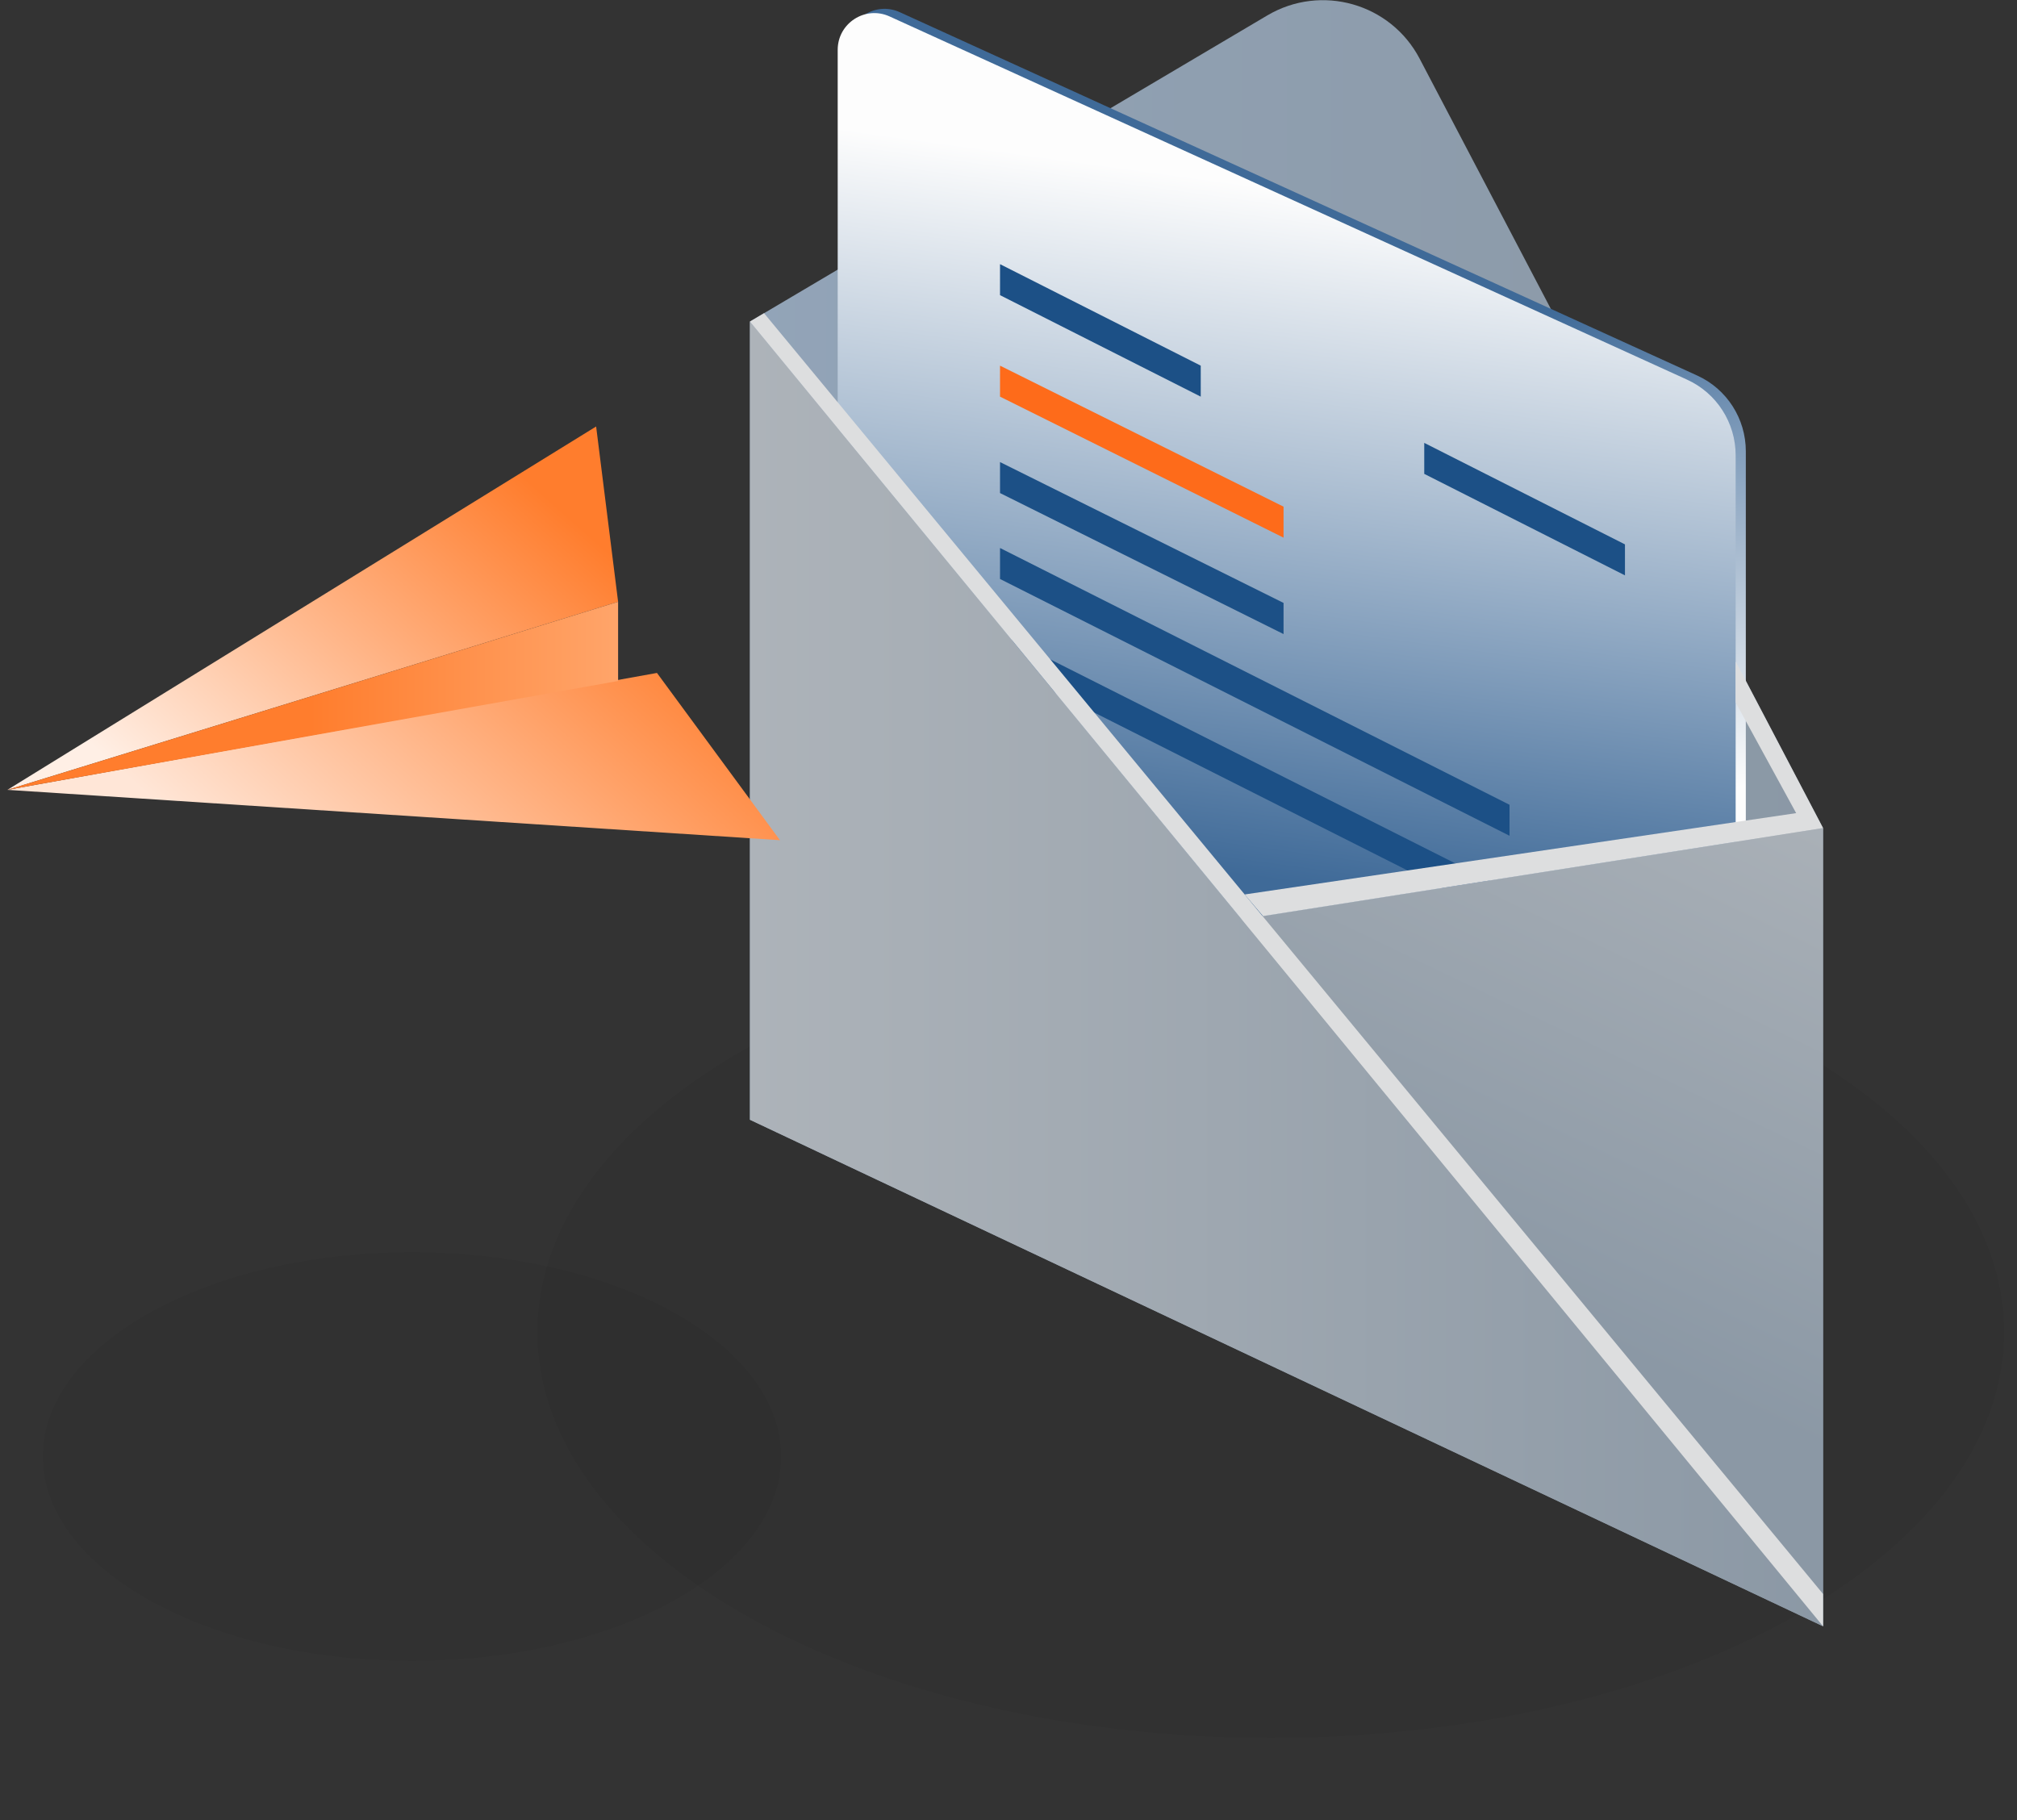<svg width="123" height="111" viewBox="0 0 123 111" fill="none" xmlns="http://www.w3.org/2000/svg">
<rect x="0" y="0" width="123" height="111" fill="#333333" stroke="none"/>
<g clip-path="url(#clip0_1227_5132)">
<g opacity="0.5">
<path d="M77.493 105.99C102.192 105.99 122.213 94.909 122.213 81.24C122.213 67.571 102.192 56.49 77.493 56.49C52.795 56.49 32.773 67.571 32.773 81.24C32.773 94.909 52.795 105.99 77.493 105.99Z" fill="black" fill-opacity="0.08"/>
</g>
<path d="M77.283 0.94L45.733 19.61V68.29L111.173 99.18V50.5L86.573 3.58C84.803 0.2 80.563 -1 77.283 0.94Z" fill="url(#paint0_linear_1227_5132)"/>
<path d="M51.693 25.86L76.333 55.82L106.463 51.09V27.52C106.463 25.53 105.303 23.72 103.493 22.9L54.863 0.74C53.383 0.07 51.703 1.15 51.703 2.78V25.86H51.693Z" fill="url(#paint1_linear_1227_5132)"/>
<path d="M51.074 26.11L75.713 56.07L105.843 51.34V27.77C105.843 25.78 104.683 23.97 102.873 23.15L54.243 1C52.764 0.33 51.084 1.41 51.084 3.04V26.12L51.074 26.11Z" fill="url(#paint2_linear_1227_5132)"/>
<path d="M60.983 18L73.223 24.19V22.3L60.983 16.11V18Z" fill="#1C5086"/>
<path d="M86.853 28.9L99.093 35.09V33.2L86.853 27.01V28.9Z" fill="#1C5086"/>
<path d="M60.983 24.19L78.273 32.79V30.9L60.983 22.3V24.19Z" fill="#FE6B1A"/>
<path d="M60.983 30.07L78.273 38.67V36.77L60.983 28.18V30.07Z" fill="#1C5086"/>
<path d="M60.983 35.31L92.053 50.97V49.08L60.983 33.42V35.31Z" fill="#1C5086"/>
<path d="M60.983 40.56L92.053 56.22V54.32L60.983 38.67V40.56Z" fill="#1C5086"/>
<path d="M45.733 19.61L111.173 99.18L45.733 68.29V19.61Z" fill="url(#paint3_linear_1227_5132)"/>
<path d="M111.173 50.5L75.713 56.07L111.173 99.18V50.5Z" fill="url(#paint4_linear_1227_5132)"/>
<path d="M45.733 19.61L111.173 99.18V97.21L46.593 19.1L45.733 19.61Z" fill="#DDDEDF"/>
<path d="M111.173 50.5L77.023 55.87L75.903 54.55L109.533 49.59L105.843 42.84V40.34L111.173 50.5Z" fill="#DDDEDF"/>
<path d="M36.353 26.01L37.693 36.7L0.453 48.17L36.353 26.01Z" fill="url(#paint5_linear_1227_5132)"/>
<path d="M47.563 51.24L40.063 41.04L0.453 48.17L47.563 51.24Z" fill="url(#paint6_linear_1227_5132)"/>
<path d="M37.693 36.7V41.53L0.453 48.17L37.693 36.7Z" fill="url(#paint7_linear_1227_5132)"/>
<g opacity="0.5">
<path d="M25.123 101.29C37.555 101.29 47.633 95.711 47.633 88.83C47.633 81.948 37.555 76.37 25.123 76.37C12.691 76.37 2.613 81.948 2.613 88.83C2.613 95.711 12.691 101.29 25.123 101.29Z" fill="black" fill-opacity="0.08"/>
</g>
</g>
<defs>
<linearGradient id="paint0_linear_1227_5132" x1="45.733" y1="49.59" x2="111.173" y2="49.59" gradientUnits="userSpaceOnUse">
<stop stop-color="#92A4B8"/>
<stop offset="1" stop-color="#8B98A5"/>
</linearGradient>
<linearGradient id="paint1_linear_1227_5132" x1="85.643" y1="53.04" x2="78.233" y2="22.91" gradientUnits="userSpaceOnUse">
<stop stop-color="#FDFDFD"/>
<stop offset="1" stop-color="#3F6A98"/>
</linearGradient>
<linearGradient id="paint2_linear_1227_5132" x1="80.553" y1="11.83" x2="74.874" y2="53.28" gradientUnits="userSpaceOnUse">
<stop stop-color="#FDFDFD"/>
<stop offset="1" stop-color="#3F6A98"/>
</linearGradient>
<linearGradient id="paint3_linear_1227_5132" x1="45.733" y1="59.4" x2="111.173" y2="59.4" gradientUnits="userSpaceOnUse">
<stop stop-color="#ADB3B9"/>
<stop offset="1" stop-color="#8B98A5"/>
</linearGradient>
<linearGradient id="paint4_linear_1227_5132" x1="109.023" y1="45.25" x2="92.563" y2="79.46" gradientUnits="userSpaceOnUse">
<stop stop-color="#ADB3B9"/>
<stop offset="1" stop-color="#8B98A5"/>
</linearGradient>
<linearGradient id="paint5_linear_1227_5132" x1="11.633" y1="50.82" x2="31.383" y2="28.58" gradientUnits="userSpaceOnUse">
<stop stop-color="#FFEFE5"/>
<stop offset="1" stop-color="#FF7D2D"/>
</linearGradient>
<linearGradient id="paint6_linear_1227_5132" x1="18.003" y1="56.47" x2="37.743" y2="34.24" gradientUnits="userSpaceOnUse">
<stop stop-color="#FFE6D7"/>
<stop offset="1" stop-color="#FF7D2D"/>
</linearGradient>
<linearGradient id="paint7_linear_1227_5132" x1="39.283" y1="42.44" x2="18.913" y2="42.44" gradientUnits="userSpaceOnUse">
<stop stop-color="#FFA86F"/>
<stop offset="1" stop-color="#FF7D2D"/>
</linearGradient>
<clipPath id="clip0_1227_5132">
<rect width="121.76" height="110.99" fill="white" transform="translate(0.453 0.01)"/>
</clipPath>
</defs>
</svg>
